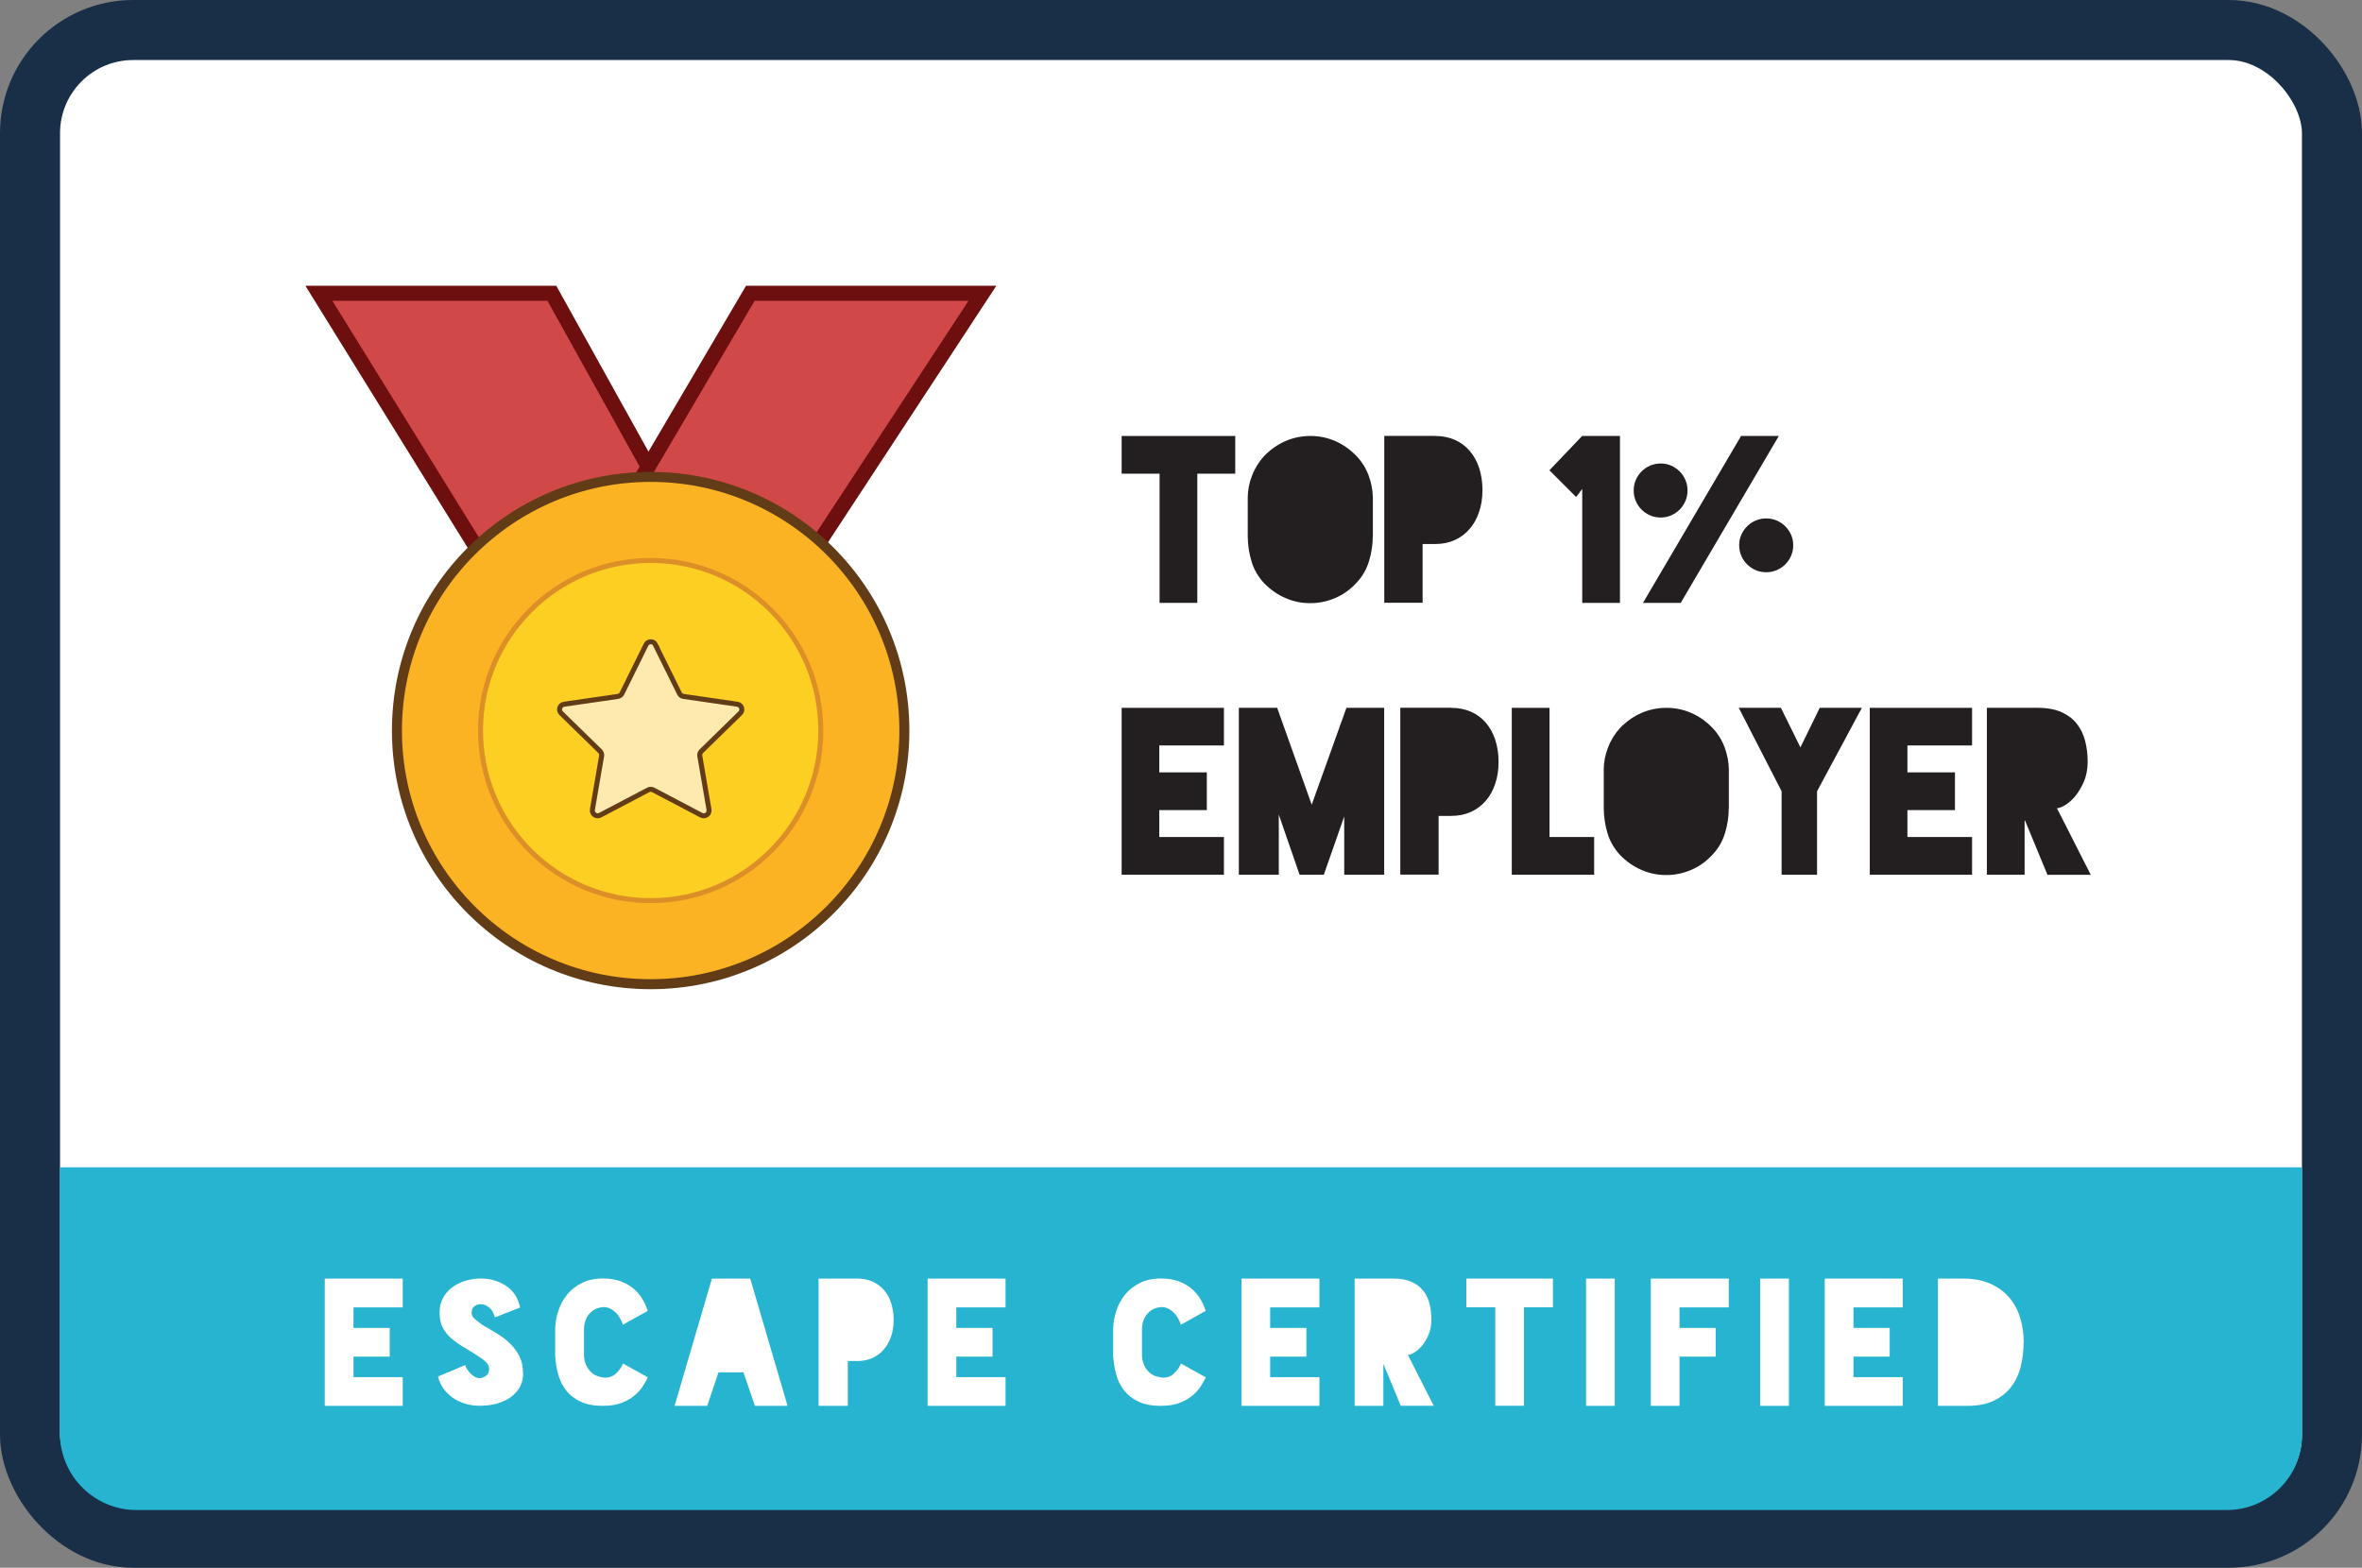 <?xml version="1.0" encoding="UTF-8"?>
<svg id="Layer_1" data-name="Layer 1" xmlns="http://www.w3.org/2000/svg" viewBox="0 0 236 156.68">
  <rect x="0" y="0" width="236" height="156.68" fill="#808080" stroke="none"/>
  <defs>
    <style>
      .cls-1 {
        fill: #fee9af;
      }

      .cls-1, .cls-2 {
        stroke-width: .5px;
      }

      .cls-1, .cls-2, .cls-3, .cls-4, .cls-5 {
        stroke-miterlimit: 10;
      }

      .cls-1, .cls-3 {
        stroke: #623c16;
      }

      .cls-2 {
        fill: #fecf23;
        stroke: #dd8f27;
      }

      .cls-3 {
        fill: #fcb323;
      }

      .cls-4 {
        fill: #d04948;
        stroke: #6d0e0f;
        stroke-width: 1.5px;
      }

      .cls-5 {
        stroke: #182f47;
        stroke-width: 6px;
      }

      .cls-5, .cls-6 {
        fill: #fff;
      }

      .cls-7 {
        fill: #26b4d1;
      }

      .cls-7, .cls-8, .cls-6 {
        stroke-width: 0px;
      }

      .cls-8 {
        fill: #231f20;
      }
    </style>
  </defs>
  <rect class="cls-5" x="3" y="3" width="230" height="150.68" rx="10.31" ry="10.31"/>
  <g>
    <path class="cls-8" d="M123.42,43.57v3.77h-3.79v12.91h-3.77v-12.91h-3.79v-3.77h11.34Z"/>
    <path class="cls-8" d="M137.16,53.61c0,.81-.12,1.63-.37,2.46-.25.83-.67,1.56-1.27,2.19-.61.66-1.31,1.16-2.1,1.5-.79.34-1.62.52-2.5.52h-.02c-.87,0-1.69-.17-2.48-.52-.79-.34-1.49-.84-2.12-1.48-.58-.63-1-1.34-1.24-2.13-.25-.79-.38-1.64-.39-2.53v-3.9c0-.72.14-1.45.43-2.19.28-.74.69-1.39,1.21-1.96.63-.64,1.33-1.14,2.11-1.48.78-.34,1.61-.52,2.49-.52h.02c.88,0,1.71.17,2.5.52.78.34,1.48.84,2.1,1.48.54.57.94,1.21,1.21,1.93.27.72.41,1.46.43,2.22v3.9Z"/>
    <path class="cls-8" d="M143.39,43.57c.72,0,1.37.13,1.95.38.58.25,1.08.62,1.49,1.09.41.47.73,1.04.95,1.7.22.67.34,1.41.34,2.23s-.11,1.54-.34,2.2c-.22.66-.54,1.23-.95,1.7-.41.48-.91.85-1.49,1.11-.58.26-1.23.39-1.95.39h-1.25v5.87h-3.83v-16.68h5.09Z"/>
    <path class="cls-8" d="M161.86,43.57v16.68h-3.77v-11.39l-.61.81-2.67-2.67,3.27-3.43h3.77Z"/>
    <path class="cls-8" d="M168.61,49.02c0,.37-.07.73-.21,1.05-.14.33-.34.62-.58.86-.25.25-.53.44-.85.58s-.67.21-1.04.21-.73-.07-1.05-.21c-.33-.14-.62-.34-.86-.58-.25-.25-.44-.53-.58-.86-.14-.33-.21-.68-.21-1.05s.07-.73.21-1.05c.14-.33.34-.62.58-.86.25-.25.53-.44.86-.58.33-.14.68-.21,1.05-.21s.72.07,1.04.21.61.34.85.58c.25.25.44.53.58.86.14.33.21.68.21,1.05ZM177.73,43.57l-9.8,16.68h-3.77l9.8-16.68h3.77ZM179.17,54.49c0,.37-.07.73-.21,1.05-.14.33-.34.62-.58.86-.25.25-.54.44-.86.58-.33.14-.68.21-1.05.21s-.73-.07-1.05-.21c-.33-.14-.62-.34-.86-.58-.25-.25-.44-.53-.58-.86-.14-.33-.21-.68-.21-1.05s.07-.72.21-1.04c.14-.32.34-.61.58-.85.25-.25.53-.44.86-.58.33-.14.68-.21,1.05-.21s.72.07,1.05.21c.33.14.62.34.86.58.25.25.44.53.58.85.14.32.21.67.21,1.04Z"/>
  </g>
  <g>
    <path class="cls-8" d="M122.29,74.5h-6.46v2.69h4.75v3.77h-4.75v2.69h6.46v3.77h-10.22v-16.68h10.22v3.77Z"/>
    <path class="cls-8" d="M138.3,70.74v16.68h-3.99v-5.83l-2.04,5.83h-2.42l-2.08-6.01v6.01h-3.99v-16.68h3.83l3.45,9.68,3.47-9.68h3.77Z"/>
    <path class="cls-8" d="M145,70.74c.72,0,1.37.13,1.95.38.58.25,1.08.62,1.49,1.09.41.47.73,1.04.95,1.7.22.67.34,1.41.34,2.23s-.11,1.54-.34,2.2c-.22.66-.54,1.23-.95,1.7-.41.48-.91.85-1.49,1.11-.58.26-1.23.39-1.95.39h-1.26v5.87h-3.83v-16.68h5.09Z"/>
    <path class="cls-8" d="M154.82,83.65h4.46v3.77h-8.23v-16.68h3.77v12.91Z"/>
    <path class="cls-8" d="M172.73,80.78c0,.81-.12,1.63-.37,2.46-.25.83-.67,1.56-1.27,2.19-.61.66-1.31,1.16-2.1,1.5-.79.34-1.62.52-2.5.52h-.02c-.87,0-1.69-.17-2.48-.52-.79-.34-1.49-.84-2.12-1.48-.58-.63-1-1.34-1.24-2.13-.25-.79-.38-1.64-.39-2.53v-3.9c0-.72.14-1.45.43-2.19.28-.74.69-1.39,1.21-1.96.63-.64,1.33-1.14,2.11-1.48.78-.34,1.61-.52,2.49-.52h.02c.88,0,1.71.17,2.5.52.78.34,1.48.84,2.1,1.48.54.57.94,1.21,1.21,1.93.27.72.41,1.46.43,2.22v3.9Z"/>
    <path class="cls-8" d="M186.03,70.74l-4.48,8.34v8.34h-3.54v-8.34l-4.28-8.34h4.21l1.95,3.95,1.93-3.95h4.22Z"/>
    <path class="cls-8" d="M197.04,74.5h-6.46v2.69h4.75v3.77h-4.75v2.69h6.46v3.77h-10.22v-16.68h10.22v3.77Z"/>
    <path class="cls-8" d="M204.57,87.42l-2.24-5.42h-.04v5.42h-3.77v-16.68h5.09c.96,0,1.75.15,2.39.44.63.29,1.14.68,1.52,1.17.38.49.65,1.05.82,1.7.16.65.25,1.33.25,2.05s-.12,1.41-.37,2c-.25.58-.54,1.07-.87,1.47-.34.4-.68.69-1.02.9-.34.2-.61.3-.81.3l3.38,6.66h-4.33Z"/>
  </g>
  <path class="cls-7" d="M5.99,116.66h224.02v26.74c0,4.14-3.36,7.51-7.51,7.51H13.64c-4.22,0-7.65-3.43-7.65-7.65v-26.6h0Z"/>
  <g>
    <path class="cls-6" d="M40.24,130.66h-4.92v2.05h3.62v2.87h-3.62v2.05h4.92v2.87h-7.79v-12.72h7.79v2.87Z"/>
    <path class="cls-6" d="M52.25,137.54c-.02.41-.14.79-.35,1.15s-.5.67-.87.94c-.37.27-.82.48-1.34.63-.52.15-1.12.23-1.78.23-.51,0-1-.07-1.44-.21-.45-.14-.86-.33-1.22-.58-.36-.25-.67-.56-.93-.91-.26-.36-.44-.77-.56-1.22l2.73-1.15s0,.09.08.24c.07.15.18.31.32.47.14.17.3.31.5.44.2.13.41.18.64.15.19-.02.38-.11.57-.26.19-.15.28-.38.27-.7-.01-.19-.09-.37-.23-.54s-.34-.34-.61-.52c-.58-.39-1.12-.73-1.62-1.02-.5-.29-.93-.6-1.3-.91-.37-.32-.66-.68-.87-1.08-.21-.4-.32-.9-.32-1.5,0-.56.11-1.05.34-1.47.23-.42.53-.77.91-1.06.38-.28.81-.5,1.3-.65.49-.15,1-.23,1.52-.24.63,0,1.18.09,1.65.27s.87.4,1.2.67c.32.27.58.58.76.93.18.35.3.69.36,1.03l-2.51.99c-.03-.13-.09-.27-.15-.42s-.16-.3-.28-.43c-.12-.13-.26-.24-.43-.33s-.36-.14-.57-.14c-.23,0-.44.07-.62.21-.19.14-.28.36-.28.64,0,.22.09.41.26.57.18.17.45.38.83.66.52.3,1.03.59,1.51.89.48.3.91.63,1.29,1.01s.68.8.91,1.27c.23.47.34,1.03.34,1.68v.24Z"/>
    <path class="cls-6" d="M60.29,137.68c.49.03.9-.09,1.22-.38.32-.28.57-.63.74-1.03l2.48,1.38c-.1.21-.25.47-.44.79-.19.32-.45.63-.79.94s-.78.57-1.31.79c-.53.22-1.18.33-1.96.33h-.02c-.87,0-1.59-.14-2.18-.41s-1.07-.64-1.44-1.1-.64-1-.81-1.61c-.17-.61-.27-1.24-.31-1.91v-2.63c.01-.63.12-1.24.32-1.85.2-.61.5-1.15.89-1.63.39-.48.89-.86,1.48-1.15.59-.29,1.28-.44,2.07-.44h.02c.69,0,1.29.1,1.79.29.5.19.93.44,1.29.75.36.31.65.66.87,1.04.22.39.4.77.52,1.16l-2.48,1.38c-.07-.21-.16-.42-.28-.63-.12-.22-.26-.41-.44-.58s-.36-.31-.58-.41-.44-.15-.68-.14c-.58.05-1.05.28-1.39.69-.35.42-.52.94-.52,1.56v2.48c0,.63.18,1.15.53,1.58.35.43.82.66,1.4.71Z"/>
    <path class="cls-6" d="M74.27,137.15h-2.48l-1.13,3.35h-3.26l3.73-12.72h3.83l3.73,12.72h-3.26l-1.15-3.35Z"/>
    <path class="cls-6" d="M85.67,127.78c.55,0,1.04.1,1.49.29.44.19.82.47,1.14.83s.56.79.73,1.3c.17.51.26,1.07.26,1.7s-.09,1.17-.26,1.67c-.17.5-.41.93-.73,1.3-.31.36-.69.65-1.14.85s-.94.3-1.49.3h-.96v4.48h-2.92v-12.72h3.88Z"/>
    <path class="cls-6" d="M100.47,130.66h-4.92v2.05h3.62v2.87h-3.62v2.05h4.92v2.87h-7.79v-12.72h7.79v2.87Z"/>
    <path class="cls-6" d="M116.04,137.68c.49.03.9-.09,1.22-.38.33-.28.57-.63.74-1.03l2.48,1.38c-.1.21-.25.47-.44.79-.19.32-.45.63-.79.94s-.78.57-1.31.79c-.53.22-1.18.33-1.96.33h-.02c-.87,0-1.59-.14-2.18-.41-.59-.27-1.07-.64-1.44-1.1-.37-.46-.64-1-.81-1.61-.17-.61-.27-1.24-.31-1.91v-2.63c.01-.63.12-1.24.32-1.85.2-.61.5-1.15.89-1.63.39-.48.89-.86,1.48-1.15.59-.29,1.28-.44,2.07-.44h.02c.7,0,1.29.1,1.79.29.5.19.93.44,1.29.75.36.31.65.66.87,1.04.22.39.4.77.52,1.16l-2.48,1.38c-.07-.21-.16-.42-.28-.63-.12-.22-.26-.41-.44-.58s-.37-.31-.58-.41c-.22-.1-.44-.15-.68-.14-.58.05-1.05.28-1.39.69-.35.42-.52.94-.52,1.56v2.48c0,.63.18,1.15.53,1.58.35.43.82.66,1.4.71Z"/>
    <path class="cls-6" d="M131.83,130.66h-4.92v2.05h3.62v2.87h-3.62v2.05h4.92v2.87h-7.79v-12.72h7.79v2.87Z"/>
    <path class="cls-6" d="M139.96,140.5l-1.71-4.14h-.03v4.14h-2.87v-12.72h3.88c.73,0,1.34.11,1.82.33.48.22.87.52,1.16.89.29.37.5.8.62,1.3.13.5.19,1.02.19,1.56s-.09,1.08-.28,1.52c-.19.44-.41.82-.67,1.12-.26.3-.52.53-.78.68-.26.15-.47.23-.62.23l2.58,5.08h-3.3Z"/>
    <path class="cls-6" d="M155.16,127.78v2.87h-2.89v9.84h-2.87v-9.84h-2.89v-2.87h8.65Z"/>
    <path class="cls-6" d="M161.34,127.78v12.72h-2.87v-12.72h2.87Z"/>
    <path class="cls-6" d="M172.73,130.66h-4.92v2.05h3.62v2.87h-3.62v4.92h-2.87v-12.72h7.79v2.87Z"/>
    <path class="cls-6" d="M178.74,127.78v12.72h-2.87v-12.72h2.87Z"/>
    <path class="cls-6" d="M190.11,130.66h-4.92v2.05h3.62v2.87h-3.62v2.05h4.92v2.87h-7.79v-12.72h7.79v2.87Z"/>
    <path class="cls-6" d="M202.19,134.14c0,.85-.1,1.67-.29,2.44-.19.77-.51,1.44-.96,2.03-.44.58-1.03,1.04-1.74,1.38s-1.59.51-2.63.51h-2.94v-12.72h2.56c.99,0,1.86.16,2.62.49s1.38.77,1.88,1.33c.5.56.88,1.24,1.13,2.02.25.78.38,1.62.38,2.52Z"/>
  </g>
  <g>
    <g>
      <polygon class="cls-4" points="31.86 29.31 55.14 29.31 67.11 50.85 49.48 57.76 31.86 29.31"/>
      <polygon class="cls-4" points="98.16 29.31 74.97 29.31 63.06 49.56 80.61 56.06 98.16 29.31"/>
    </g>
    <circle class="cls-3" cx="65.01" cy="73.01" r="25.35"/>
    <circle class="cls-2" cx="65.01" cy="73.01" r="17"/>
    <path class="cls-1" d="M65.48,64.43l2.41,4.88c.08.16.23.26.4.29l5.38.78c.43.06.61.6.29.9l-3.89,3.8c-.12.12-.18.3-.15.47l.92,5.36c.07.43-.38.76-.77.56l-4.81-2.53c-.15-.08-.34-.08-.49,0l-4.81,2.53c-.39.2-.84-.13-.77-.56l.92-5.36c.03-.17-.03-.35-.15-.47l-3.89-3.8c-.31-.31-.14-.84.29-.9l5.38-.78c.17-.03.32-.13.4-.29l2.41-4.88c.19-.39.75-.39.95,0Z"/>
  </g>
</svg>